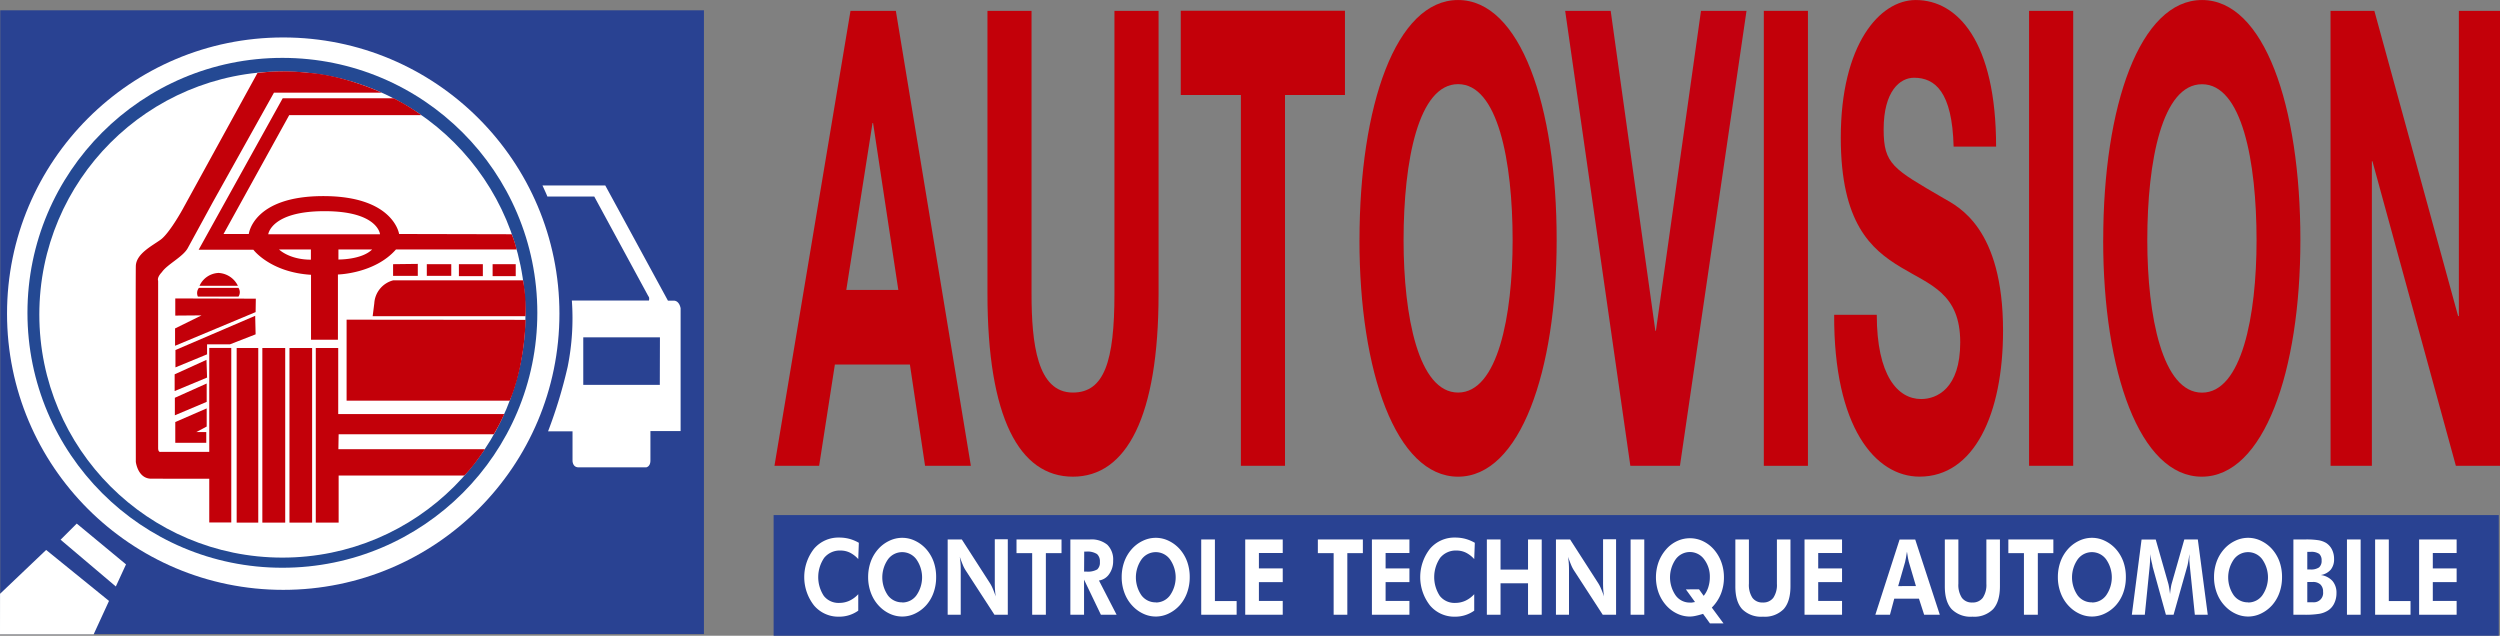 <svg xmlns="http://www.w3.org/2000/svg" width="209.47mm" height="53.27mm" viewBox="0 0 593.77 150.99"><rect x="0" y="0" width="593.77" height="150.99" fill="#808080" stroke="none"/><defs><style>.cls-1{fill:#294292;}.cls-2{fill:#c30009;}.cls-3{fill:#c3000f;}.cls-4{fill:#fff;}.cls-5{fill:#244993;}</style></defs><title>logo autovision</title><g id="Calque_2" data-name="Calque 2"><rect class="cls-1" x="0.06" y="2.44" width="167.13" height="148.15"/><rect class="cls-1" x="183.74" y="122.33" width="409.74" height="28.66"/><path class="cls-2" d="M207.23,29.21h.13l6,39.65H201Zm-23.29,81.42h10.61l3.74-24.06h17.82l3.6,24.06h10.88L212.77,2.57H202Z"/><path class="cls-2" d="M275.17,69.77c0,29.21-7.61,43.44-20.35,43.44s-20.29-14.08-20.29-43.44V2.57H245v67.2c0,11.8,1.34,23.46,9.81,23.46,7.47,0,9.88-7.42,9.88-23.46V2.57h10.48Z"/><path class="cls-2" d="M294.72,22.55H280.44v-20h39v20H305.2v88.08H294.72Z"/><path class="cls-2" d="M333.36,57.06c0-18.92,3.54-37.08,12.95-37.08s12.95,18.16,12.95,37.08c0,18-3.54,36.17-12.95,36.17S333.36,75.07,333.36,57.06Zm-10.48,0c0,31.18,8.68,56.15,23.42,56.15s23.42-25,23.42-56.15C369.74,25,361.06,0,346.31,0S322.89,25,322.89,57.06Z"/><path class="cls-3" d="M399,110.63H387.22L371.74,2.57h10.81l10.61,76h.13L404,2.57h10.81Z"/><path class="cls-2" d="M418.92,2.57H429.4V110.63H418.92Z"/><path class="cls-2" d="M445.75,74.77c0,14.38,4.94,20,10.54,20,3.67,0,9.28-2.42,9.28-13.47,0-11.65-7.14-13.62-14.15-17.86S437.2,53,437.2,32.69C437.2,10.59,446.41,0,455,0c9.94,0,19.09,9.84,19.09,34.81H464c-.33-13-4.4-16.35-9.41-16.35-3.34,0-7.21,3.18-7.21,12.26,0,8.32,2.27,9.38,14.21,16.34,3.47,2,14.15,7,14.15,31.48,0,19.83-6.87,34.66-19.82,34.66-10.54,0-20.42-11.8-20.29-38.44Z"/><path class="cls-2" d="M481.92,2.57h10.48V110.63H481.92Z"/><path class="cls-2" d="M510,57.06C510,38.14,513.55,20,523,20s12.95,18.16,12.95,37.08c0,18-3.54,36.17-12.95,36.17S510,75.07,510,57.06Zm-10.48,0c0,31.18,8.68,56.15,23.42,56.15s23.42-25,23.42-56.15C546.38,25,537.71,0,523,0S499.53,25,499.53,57.06Z"/><path class="cls-2" d="M553.52,2.57h10.41l19.89,72.49H584V2.57h9.81V110.63H583.29L563.47,38.29h-.13v72.34h-9.81Z"/><path class="cls-4" d="M160,71.4h-1.36L143.76,44.05H128.84s1,2.13,1.16,2.62h11.14L154,70.37s.32.26.13,1H135.82a58.55,58.55,0,0,1-1,15.76,114.12,114.12,0,0,1-4.65,15.31h5.81v7s0,1.55,1.42,1.55h16.08s1-.13,1-1.62v-7h7.17V73.21S161.39,71.4,160,71.4Zm-3.29,20H138.53V80.12h18.21Z"/><circle class="cls-4" cx="67.27" cy="74.49" r="65.6"/><circle class="cls-5" cx="67.07" cy="74.29" r="60.55"/><circle class="cls-4" cx="67.07" cy="74.7" r="57.73"/><polygon class="cls-4" points="22.24 150.66 25.89 142.72 10.96 130.61 0.01 141.03 0 150.66 14.09 150.66 22.24 150.66"/><polygon class="cls-4" points="14.39 128.18 27.51 139.29 29.93 134.04 18.23 124.35 14.39 128.18"/><path class="cls-2" d="M47.18,59.31h13s4,5.36,13.69,5.95V80.69h6.39V65.19s8.74-.19,13.78-5.94h28.65a21.85,21.85,0,0,0-1.16-3.62l-26.74-.06s-1.29-9-18-9-17.7,9-17.7,9h-6L68.69,27.34l31.39,0a49.77,49.77,0,0,0-6.57-4H67.14Zm19.1-.06h7.56l0,2.42C68.7,61.67,66.28,59.25,66.28,59.25Zm14.1,2.37V59.25h8C85.87,61.72,80.38,61.63,80.38,61.63ZM77.08,50.15c12.73,0,13.18,5.49,13.18,5.49H63.71S64.36,50.15,77.08,50.15Z"/><path class="cls-2" d="M51.9,64.82a5.2,5.2,0,0,0-4.51,3.05H56.5A5.42,5.42,0,0,0,51.9,64.82Z"/><path class="cls-2" d="M47,70.44h9.64a1.88,1.88,0,0,0,0-2.08H47.25A2,2,0,0,0,47,70.44Z"/><polygon class="cls-2" points="60.76 70.93 41.63 70.88 41.63 74.95 47.87 74.9 41.58 78 41.58 82.12 60.71 74.12 60.76 70.93"/><polygon class="cls-2" points="49.18 81.78 54.61 81.78 60.71 79.4 60.61 75 41.67 83.13 41.67 87.25 49.18 84.15 49.18 81.78"/><polygon class="cls-2" points="49.04 85.46 41.48 88.9 41.48 92.87 49.18 89.67 49.04 85.46"/><polygon class="cls-2" points="49.09 91.08 41.53 94.47 41.53 98.63 49.09 95.44 49.09 91.08"/><polygon class="cls-2" points="49.09 96.99 41.63 100.23 41.63 105.17 48.99 105.17 48.99 102.61 46.62 102.61 49.09 101.3 49.09 96.99"/><rect class="cls-2" x="56.21" y="82.65" width="5.13" height="41.47"/><rect class="cls-2" x="62.31" y="82.65" width="5.43" height="41.47"/><rect class="cls-2" x="68.75" y="82.65" width="5.38" height="41.47"/><path class="cls-2" d="M80.33,82.65H75v41.47h5.43V112.93l29.83,0s1.7-1.45,4.9-6.25H80.37l.06-3.54h36.84a45.68,45.68,0,0,0,2.49-4.8H80.33Z"/><polygon class="cls-2" points="99.23 62.67 93.36 62.74 93.36 65.51 99.23 65.51 99.23 62.67"/><rect class="cls-2" x="101.37" y="62.74" width="5.81" height="2.77"/><rect class="cls-2" x="108.99" y="62.74" width="5.69" height="2.84"/><rect class="cls-2" x="117" y="62.74" width="5.49" height="2.84"/><path class="cls-2" d="M88.9,72l-.39,3.1h36.3a37.25,37.25,0,0,0-.58-8.53H93.42A6,6,0,0,0,88.9,72Z"/><path class="cls-2" d="M82.32,75.92V95.15h38.74s3.34-6.86,3.79-19.19Z"/><path class="cls-2" d="M49.7,107.31H38.2s-.64.25-.64-.91V66.68s-.39-.71.9-2.06c1.22-1.81,5-3.62,6.13-5.69l6-11L65.07,22H90.65s-9-4.21-17.73-4.74a49.84,49.84,0,0,0-11.77.07L43.31,49.82s-3.1,5.62-5.17,7.11-5.81,3.35-5.88,6.26,0,46.5,0,46.5.45,4,3.68,4H49.7v10.4h5.23V82.63H49.7Z"/><path class="cls-4" d="M203.84,132.78a6.77,6.77,0,0,0-2-1.54,5.1,5.1,0,0,0-2.21-.49,4.78,4.78,0,0,0-3.86,1.71,8.12,8.12,0,0,0-.1,9.07,4.42,4.42,0,0,0,3.64,1.66,5.79,5.79,0,0,0,2.44-.52,6.65,6.65,0,0,0,2.09-1.55l0,3.91a7.74,7.74,0,0,1-4.55,1.43,7.55,7.55,0,0,1-5.95-2.66,10.93,10.93,0,0,1,0-13.48,7.62,7.62,0,0,1,6-2.65,9.26,9.26,0,0,1,2.38.3,9.59,9.59,0,0,1,2.26.94Z"/><path class="cls-4" d="M222.34,137.09a10.78,10.78,0,0,1-.6,3.63,9.09,9.09,0,0,1-1.74,3,8.37,8.37,0,0,1-2.66,2,6.94,6.94,0,0,1-5.77.15,8.11,8.11,0,0,1-2.43-1.59,9,9,0,0,1-2.19-3.21,10.55,10.55,0,0,1-.76-4,10.74,10.74,0,0,1,.6-3.62,9.14,9.14,0,0,1,1.76-3,8.14,8.14,0,0,1,2.64-2,7.09,7.09,0,0,1,3.1-.72,7,7,0,0,1,3.08.72,8.3,8.3,0,0,1,2.64,2,9.24,9.24,0,0,1,1.75,3A10.77,10.77,0,0,1,222.34,137.09Zm-8.06,6a4.12,4.12,0,0,0,3.38-1.7,7.45,7.45,0,0,0,0-8.53,4.18,4.18,0,0,0-6.77,0,7.5,7.5,0,0,0,0,8.55A4.16,4.16,0,0,0,214.28,143.06Z"/><path class="cls-4" d="M225.08,146V128.12h3.36l6.69,10.4a8.47,8.47,0,0,1,.64,1.24q.35.8.72,1.89-.11-.79-.17-1.57t-.05-2v-10h3.09V146h-3.17l-6.88-10.6a8.12,8.12,0,0,1-.63-1.24q-.34-.8-.72-1.91.11.77.17,1.56t.05,2V146Z"/><path class="cls-4" d="M248.4,131.37V146h-3.25V131.37h-3.72v-3.25h10.69v3.25Z"/><path class="cls-4" d="M265.2,146h-3.73l-4-8.34V146h-3.25V128.12h4.64a5.93,5.93,0,0,1,4.14,1.26,4.92,4.92,0,0,1,1.38,3.81,5.25,5.25,0,0,1-.94,3.15,3.55,3.55,0,0,1-2.43,1.53Zm-7.72-10.25H258a4.51,4.51,0,0,0,2.6-.51,2.16,2.16,0,0,0,.63-1.77,2.31,2.31,0,0,0-.68-1.88A4.21,4.21,0,0,0,258,131h-.49Z"/><path class="cls-4" d="M282.57,137.09a10.78,10.78,0,0,1-.61,3.63,9.09,9.09,0,0,1-1.74,3,8.37,8.37,0,0,1-2.66,2,6.94,6.94,0,0,1-5.77.15,8.11,8.11,0,0,1-2.43-1.59,9,9,0,0,1-2.19-3.21,10.55,10.55,0,0,1-.76-4,10.74,10.74,0,0,1,.6-3.62,9.14,9.14,0,0,1,1.76-3,8.14,8.14,0,0,1,2.64-2,7.09,7.09,0,0,1,3.1-.72,7,7,0,0,1,3.08.72,8.3,8.3,0,0,1,2.64,2,9.24,9.24,0,0,1,1.75,3A10.78,10.78,0,0,1,282.57,137.09Zm-8.06,6a4.12,4.12,0,0,0,3.38-1.7,7.45,7.45,0,0,0,0-8.53,4.18,4.18,0,0,0-6.77,0,7.5,7.5,0,0,0,0,8.55A4.16,4.16,0,0,0,274.5,143.06Z"/><path class="cls-4" d="M285.3,146V128.12h3.25v14.63h5.16V146Z"/><path class="cls-4" d="M295.75,146V128.12h8.91v3.22H299V135h5.66v3.25H299v4.47h5.66V146Z"/><path class="cls-4" d="M320,131.37V146h-3.25V131.37H313v-3.25h10.69v3.25Z"/><path class="cls-4" d="M325.84,146V128.12h8.91v3.22h-5.66V135h5.66v3.25h-5.66v4.47h5.66V146Z"/><path class="cls-4" d="M350.14,132.78a6.77,6.77,0,0,0-2-1.54,5.1,5.1,0,0,0-2.21-.49,4.78,4.78,0,0,0-3.86,1.71,8.12,8.12,0,0,0-.1,9.07,4.42,4.42,0,0,0,3.64,1.66,5.79,5.79,0,0,0,2.44-.52,6.65,6.65,0,0,0,2.09-1.55l0,3.91a7.74,7.74,0,0,1-4.55,1.43,7.55,7.55,0,0,1-5.95-2.66,10.93,10.93,0,0,1,0-13.48,7.62,7.62,0,0,1,6-2.65,9.26,9.26,0,0,1,2.38.3,9.59,9.59,0,0,1,2.26.94Z"/><path class="cls-4" d="M353.14,146V128.12h3.25v7.16h6.53v-7.16h3.25V146h-3.25v-7.47h-6.53V146Z"/><path class="cls-4" d="M369.55,146V128.12h3.36l6.69,10.4a8.46,8.46,0,0,1,.64,1.24q.35.8.72,1.89-.11-.79-.17-1.57t-.05-2v-10h3.09V146h-3.17l-6.88-10.6a8.11,8.11,0,0,1-.63-1.24q-.34-.8-.72-1.91.11.77.17,1.56t.05,2V146Z"/><path class="cls-4" d="M387.28,146V128.12h3.25V146Z"/><path class="cls-4" d="M409.35,148.06h-3.22l-1.64-2.27q-1.11.34-1.85.49a6.6,6.6,0,0,1-1.31.15,7,7,0,0,1-3.05-.72,8.05,8.05,0,0,1-2.61-2,9.42,9.42,0,0,1-1.76-3,10.87,10.87,0,0,1,0-7.18,9.57,9.57,0,0,1,1.76-3,7.79,7.79,0,0,1,2.6-2,7.19,7.19,0,0,1,3.12-.7,7.08,7.08,0,0,1,3.08.7,8,8,0,0,1,2.62,2,9.56,9.56,0,0,1,1.75,3,10.63,10.63,0,0,1,.61,3.61,10.42,10.42,0,0,1-.73,3.92,9.65,9.65,0,0,1-2.15,3.24Zm-5.82-8.1,1.11,1.55a6.15,6.15,0,0,0,1.08-2,7.69,7.69,0,0,0,.38-2.39,6.77,6.77,0,0,0-1.35-4.28,4.17,4.17,0,0,0-6.77,0,7.54,7.54,0,0,0,0,8.57,4.09,4.09,0,0,0,3.36,1.7,3.83,3.83,0,0,0,.49,0l.75-.13-2.17-3Z"/><path class="cls-4" d="M425.25,128.12v11.12q0,3.63-1.62,5.43a6.28,6.28,0,0,1-4.9,1.79,6.35,6.35,0,0,1-4.95-1.79q-1.63-1.79-1.62-5.43V128.12h3.22v10.52a5.55,5.55,0,0,0,.83,3.33,2.88,2.88,0,0,0,2.47,1.12,2.94,2.94,0,0,0,2.5-1.12,5.46,5.46,0,0,0,.85-3.32V128.12Z"/><path class="cls-4" d="M428.59,146V128.12h8.91v3.22h-5.66V135h5.66v3.25h-5.66v4.47h5.66V146Z"/><path class="cls-4" d="M445.41,146l5.76-17.87h3.71L460.72,146H457l-1.23-3.81h-5.87L448.88,146Zm9.64-6.81-1.7-5.77q-.07-.26-.19-.88t-.24-1.52q-.13.87-.26,1.56t-.19.92l-1.64,5.7Z"/><path class="cls-4" d="M475,128.12v11.12q0,3.63-1.62,5.43a6.28,6.28,0,0,1-4.9,1.79,6.35,6.35,0,0,1-4.95-1.79q-1.63-1.79-1.62-5.43V128.12h3.22v10.52a5.55,5.55,0,0,0,.83,3.33,2.88,2.88,0,0,0,2.47,1.12,2.94,2.94,0,0,0,2.5-1.12,5.46,5.46,0,0,0,.85-3.32V128.12Z"/><path class="cls-4" d="M484,131.37V146H480.7V131.37H477v-3.25h10.69v3.25Z"/><path class="cls-4" d="M504.91,137.09a10.78,10.78,0,0,1-.6,3.63,9.09,9.09,0,0,1-1.74,3,8.37,8.37,0,0,1-2.66,2,6.94,6.94,0,0,1-5.77.15,8.11,8.11,0,0,1-2.43-1.59,9,9,0,0,1-2.19-3.21,10.55,10.55,0,0,1-.76-4,10.74,10.74,0,0,1,.6-3.62,9.14,9.14,0,0,1,1.76-3,8.14,8.14,0,0,1,2.64-2,7.09,7.09,0,0,1,3.1-.72,7,7,0,0,1,3.08.72,8.3,8.3,0,0,1,2.64,2,9.24,9.24,0,0,1,1.75,3A10.78,10.78,0,0,1,504.91,137.09Zm-8.06,6a4.12,4.12,0,0,0,3.38-1.7,7.45,7.45,0,0,0,0-8.53,4.18,4.18,0,0,0-6.77,0,7.5,7.5,0,0,0,0,8.55A4.16,4.16,0,0,0,496.85,143.06Z"/><path class="cls-4" d="M506.33,146l2.31-17.87H512L515,138.65q.09.33.2,1t.2,1.45q.08-.83.19-1.48a7.79,7.79,0,0,1,.2-1l3-10.5H522L524.36,146h-3.07l-1.11-10.78q-.12-1.2-.17-1.81t0-1.14q0-.28,0-.42c0-.09,0-.18,0-.25q-.16,1.05-.29,1.81t-.25,1.15L516.24,146h-1.82l-3.16-11.43q0-.16-.18-.88t-.39-2.1v.52q0,1.25-.19,3.05v0L509.41,146Z"/><path class="cls-4" d="M542,137.09a10.78,10.78,0,0,1-.6,3.63,9.09,9.09,0,0,1-1.74,3,8.37,8.37,0,0,1-2.66,2,6.94,6.94,0,0,1-5.77.15,8.11,8.11,0,0,1-2.43-1.59,9,9,0,0,1-2.19-3.21,10.55,10.55,0,0,1-.76-4,10.74,10.74,0,0,1,.6-3.62,9.14,9.14,0,0,1,1.76-3,8.14,8.14,0,0,1,2.64-2,7.09,7.09,0,0,1,3.1-.72,7,7,0,0,1,3.08.72,8.3,8.3,0,0,1,2.64,2,9.24,9.24,0,0,1,1.75,3A10.78,10.78,0,0,1,542,137.09Zm-8.06,6a4.12,4.12,0,0,0,3.38-1.7,7.45,7.45,0,0,0,0-8.53,4.18,4.18,0,0,0-6.77,0,7.5,7.5,0,0,0,0,8.55A4.16,4.16,0,0,0,533.9,143.06Z"/><path class="cls-4" d="M544.7,146V128.12h2.85a18.34,18.34,0,0,1,3.21.2,5.22,5.22,0,0,1,1.76.66,4,4,0,0,1,1.36,1.57,4.94,4.94,0,0,1,.48,2.21,3.86,3.86,0,0,1-.79,2.54,4,4,0,0,1-2.37,1.27A4.52,4.52,0,0,1,554,138a4.29,4.29,0,0,1,.93,2.9,5.41,5.41,0,0,1-.54,2.41,4.09,4.09,0,0,1-1.48,1.69,5.74,5.74,0,0,1-2,.77,20.8,20.8,0,0,1-3.73.23H544.7ZM548,135.25h.72a3.38,3.38,0,0,0,2.07-.49,2,2,0,0,0,.61-1.63,2,2,0,0,0-.58-1.59,3.3,3.3,0,0,0-2-.48H548Zm0,7.78h1.27a2.21,2.21,0,0,0,2.48-2.47,2.3,2.3,0,0,0-.63-1.74,2.52,2.52,0,0,0-1.81-.6H548Z"/><path class="cls-4" d="M557.42,146V128.12h3.25V146Z"/><path class="cls-4" d="M564.11,146V128.12h3.25v14.63h5.16V146Z"/><path class="cls-4" d="M574.56,146V128.12h8.91v3.22h-5.66V135h5.66v3.25h-5.66v4.47h5.66V146Z"/></g></svg>